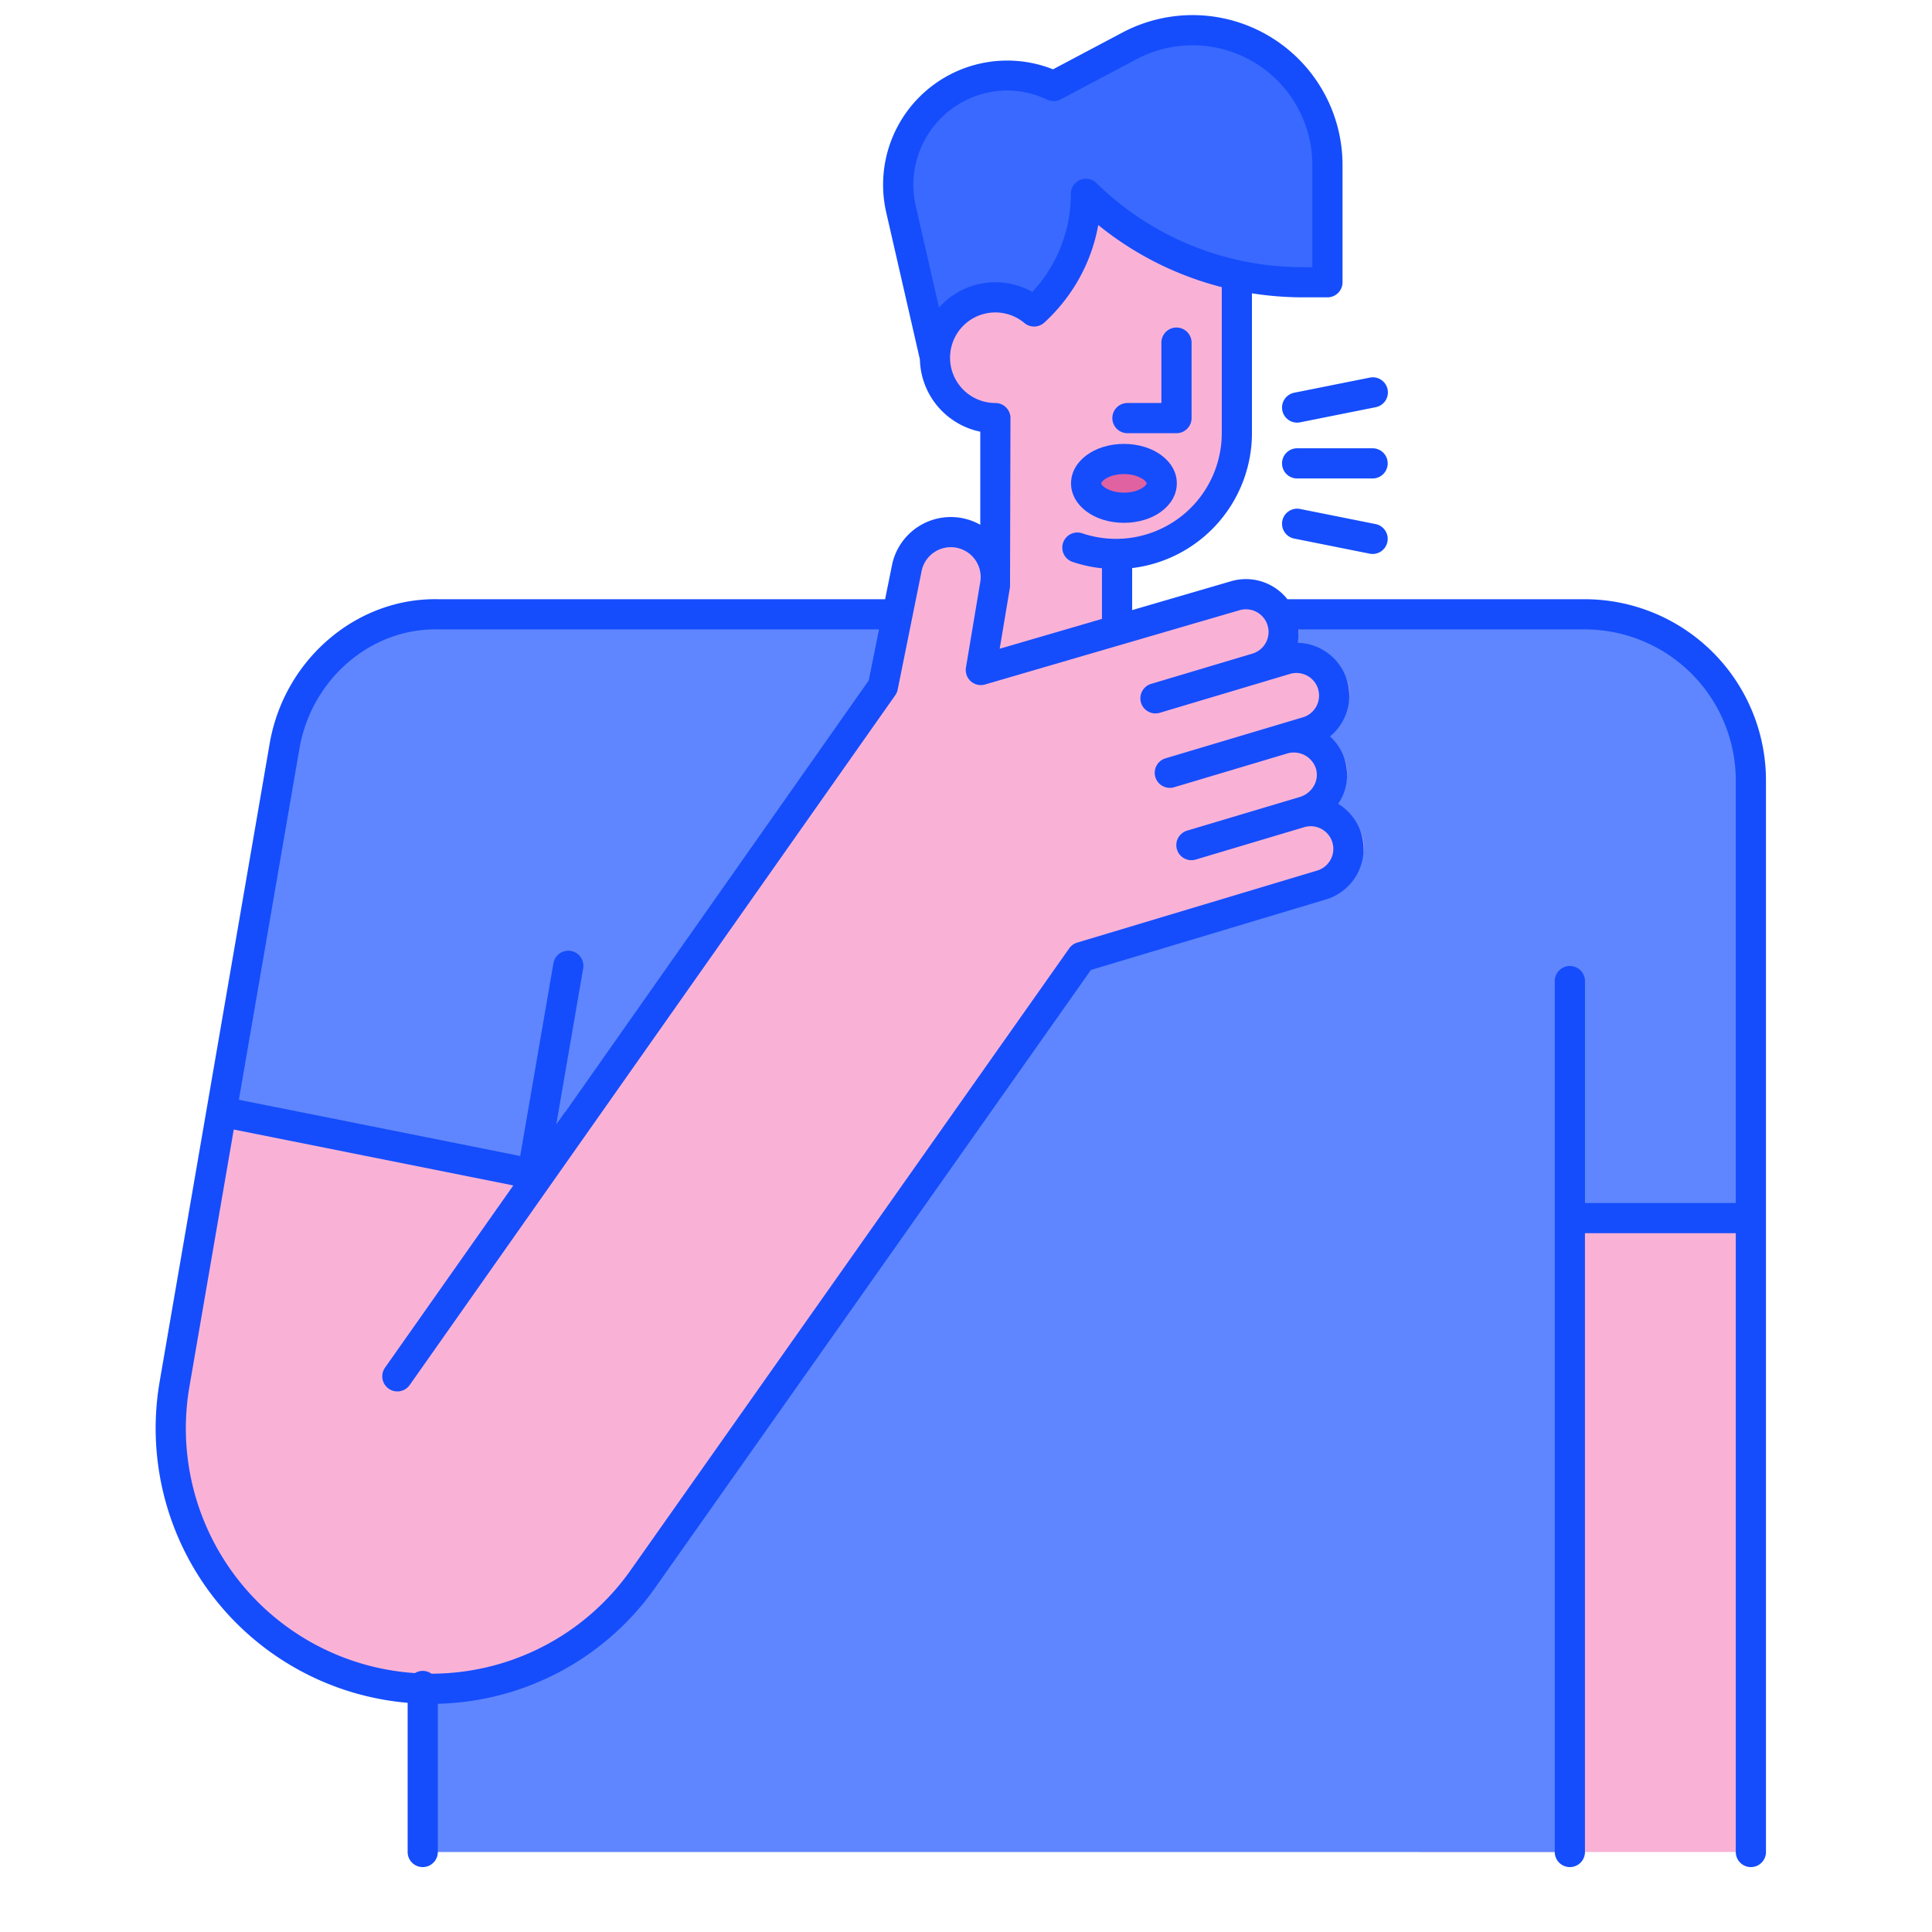 <svg height="512" viewBox="0 0 512 512" width="512" xmlns="http://www.w3.org/2000/svg"><g id="two_tone" data-name="two tone"><path d="m376 322.8h88v168h-88z" fill="#f9b2d6"/><path d="m464 206.8v116h-88v-160h44a44 44 0 0 1 44 44z" fill="#5f86fe"/><path d="m112.026 162.804h304v328h-304z" fill="#5f86fe"/><path d="m296.026 162.8v-64h-32v64h-20a36 36 0 1 0 72 0z" fill="#f9b2d6"/><path d="m328.026 40v74.8a32 32 0 0 1 -32 32 32 32 0 0 1 -32-32v-74.8z" fill="#f9b2d6"/><path d="m352.026 43.734v31.066h-6.462a82.375 82.375 0 0 1 -57.538-23.426 42.238 42.238 0 0 1 -30.1 40.457l-9.9 2.969-9.02-39.4c-5.378-23.491 18.669-42.858 40.474-32.6l20.075-10.642a35.732 35.732 0 0 1 32.7-.4 35.733 35.733 0 0 1 19.771 31.976z" fill="#3a69ff"/><ellipse cx="298.1" cy="128.096" fill="#e162a1" rx="10.017" ry="6.458"/><circle cx="264.026" cy="94.804" fill="#f9b2d6" r="16"/><path d="m158.87 204.14a41.906 41.906 0 0 1 -.62 7.19l-17.1 99.2-82.82-14.06 17.14-99.41a42.005 42.005 0 0 1 83.4 7.08z" fill="#5f86fe"/><path d="m360.994 221.543a10 10 0 0 0 -12.442-6.722l1.077-.321a10.152 10.152 0 0 0 7-12.528 10.15 10.15 0 0 0 -12.726-6.636l6.588-1.967a10 10 0 0 0 -5.722-19.164l-7.666 2.288a10 10 0 1 0 -5.721-19.164l-71.382 19.551 3.79-22.66a12.105 12.105 0 0 0 .16-1.98 11.9 11.9 0 0 0 -23.57-2.34l-6.34 31.38-93.54 133.04.65-3.79-82.82-14.06-12.02 69.73a68.915 68.915 0 0 0 124.29 51.34l113.36-161.21 70.313-22.344a10 10 0 0 0 6.721-12.443z" fill="#f9b2d6"/><g fill="#154dfc"><path d="m298.78 114.8h13a4 4 0 0 0 4-4v-20a4 4 0 1 0 -8 0v16h-9a4 4 0 0 0 0 8z"/><path d="m420 158.8h-78.827a14 14 0 0 0 -14.975-4.754l-26.168 7.638v-11.139a36.046 36.046 0 0 0 31.75-35.745v-37.068a87.351 87.351 0 0 0 13.534 1.068h6.47a4 4 0 0 0 4-4v-31.07a39.737 39.737 0 0 0 -58.343-35.1l-18.381 9.74a32.9 32.9 0 0 0 -44.2 37.927l8.926 38.984a20.038 20.038 0 0 0 15.998 19.119v24.667a15.908 15.908 0 0 0 -23.4 10.715l-1.821 9.02h-118.278c-21.686-.531-40.97 15.911-44.82 38.249l-29.165 169.137a73.023 73.023 0 0 0 65.727 85.078v39.534a4 4 0 0 0 8 0v-39.279a72.652 72.652 0 0 0 57.774-31l115.299-163.462 62.254-18.684a13.975 13.975 0 0 0 3.273-25.347c.2-.3.392-.595.567-.909a13.728 13.728 0 0 0 -2.729-16.96 14 14 0 0 0 -8.581-24.809 13.813 13.813 0 0 0 .271-3.55h75.845a40.045 40.045 0 0 1 40 40v112h-39.97v-58.8a4 4 0 0 0 -8 0v230.8a4 4 0 0 0 8 0v-164h39.97v164a4 4 0 0 0 8 0v-284a48.055 48.055 0 0 0 -48-48zm-171.154-77.285-6.183-27.008a25.033 25.033 0 0 1 24.137-30.538 25.151 25.151 0 0 1 10.728 2.45 4 4 0 0 0 3.576-.085l20.081-10.64a31.746 31.746 0 0 1 46.6 28.036v27.07h-2.47a77.909 77.909 0 0 1 -54.735-22.282 4 4 0 0 0 -6.8 2.862 37.95 37.95 0 0 1 -7.555 22.815 39.071 39.071 0 0 1 -2.643 3.175 19.975 19.975 0 0 0 -24.74 4.145zm18.938 29.285a4 4 0 0 0 -4-4 12 12 0 1 1 7.694-21.2 4 4 0 0 0 5.274-.107 46.824 46.824 0 0 0 5.891-6.515 45.91 45.91 0 0 0 8.409-19.34 85.591 85.591 0 0 0 32.728 16.462v38.7a28.023 28.023 0 0 1 -36.98 26.53 4 4 0 0 0 -2.565 7.578 35.831 35.831 0 0 0 7.795 1.692v13.415l-27.1 7.909 2.737-16.379zm-188.436 87.61c3.182-18.457 19.007-32.056 36.84-31.61h116.763l-2.731 13.535-80.336 114.255a3.919 3.919 0 0 0 -.415.48l-2.049 2.91 7.12-41.3a4 4 0 1 0 -7.883-1.36l-8.8 51.038-74.551-14.909zm269.968-15.783a6.005 6.005 0 0 1 -4.032 7.465l-36.412 10.871a4 4 0 1 0 2.289 7.666l29.827-8.905a6.157 6.157 0 0 1 7.746 3.949 5.824 5.824 0 0 1 -.524 4.542 6.407 6.407 0 0 1 -3.788 3.007l-29.828 8.905a4 4 0 1 0 2.289 7.666l28.747-8.582a6 6 0 1 1 3.428 11.5l-63.582 19.083a4 4 0 0 0 -2.12 1.525l-116.093 164.6a64.673 64.673 0 0 1 -52.928 27.624 3.933 3.933 0 0 0 -4.36-.155 65 65 0 0 1 -59.789-75.838l11.76-68.211 74.086 14.817-33.994 48.28a4 4 0 1 0 6.541 4.606l128.668-182.792a4.016 4.016 0 0 0 .649-1.51l6.332-31.377a7.907 7.907 0 0 1 15.55 2.867l-3.788 22.664a4 4 0 0 0 5.067 4.5l67.407-19.674a6 6 0 1 1 3.432 11.5l-26.829 8.011a4 4 0 0 0 2.289 7.666l34.5-10.3a6 6 0 0 1 7.464 4.033z"/><path d="m297.854 138.554c7.859 0 14.016-4.594 14.016-10.458s-6.157-10.458-14.016-10.458-14.017 4.593-14.017 10.458 6.157 10.458 14.017 10.458zm0-12.916c3.882 0 6.016 1.846 6.016 2.458s-2.134 2.458-6.016 2.458-6.017-1.846-6.017-2.458 2.134-2.458 6.017-2.458z"/><path d="m343.754 126.8h20a4 4 0 0 0 0-8h-20a4 4 0 0 0 0 8z"/><path d="m339.832 108.785a3.992 3.992 0 0 0 4.706 3.137l20-4a4 4 0 1 0 -1.568-7.844l-20 4a4 4 0 0 0 -3.138 4.707z"/><path d="m342.97 142.727 20 4a4.079 4.079 0 0 0 .788.078 4 4 0 0 0 .78-7.923l-20-4a4 4 0 0 0 -1.568 7.845z"/></g></g></svg>
